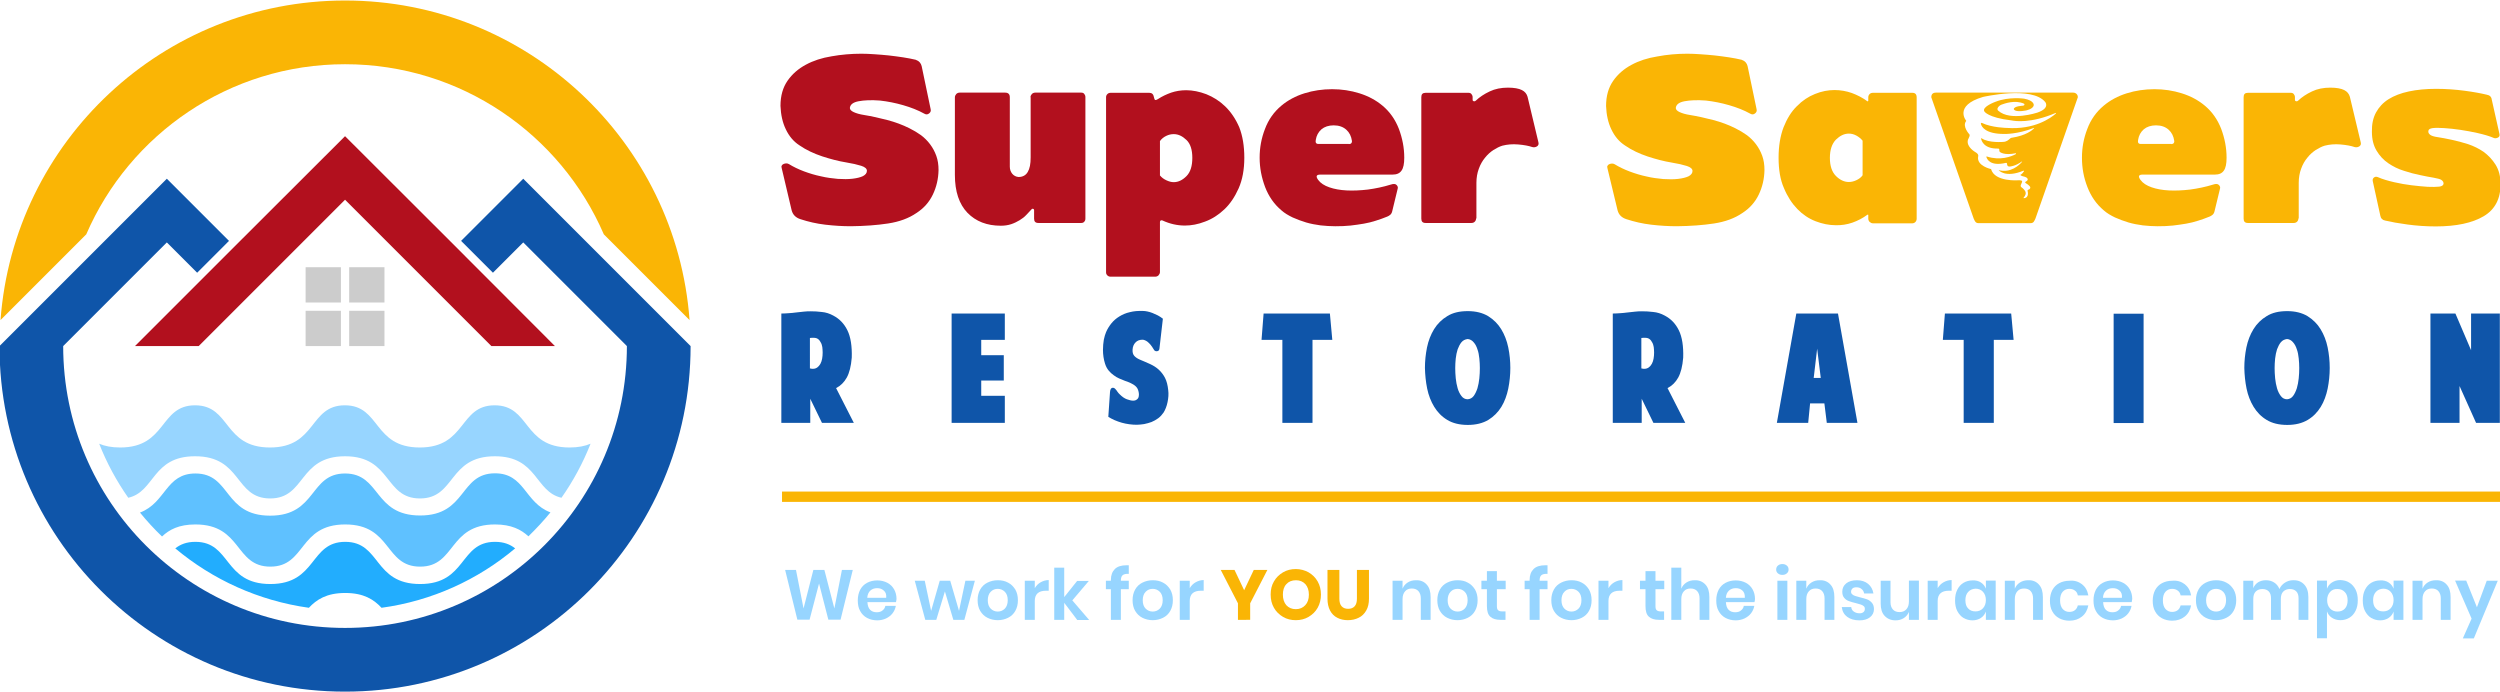 <?xml version="1.0" encoding="UTF-8"?> <svg xmlns="http://www.w3.org/2000/svg" xmlns:xlink="http://www.w3.org/1999/xlink" version="1.1" id="Layer_1" x="0px" y="0px" viewBox="0 0 1452 402" style="enable-background:new 0 0 1452 402;" xml:space="preserve"> <style type="text/css"> .st0{fill-rule:evenodd;clip-rule:evenodd;fill:#B2101E;} .st1{fill-rule:evenodd;clip-rule:evenodd;fill:#CCCCCC;} .st2{fill-rule:evenodd;clip-rule:evenodd;fill:#0F55A9;} .st3{fill-rule:evenodd;clip-rule:evenodd;fill:#FAB505;} .st4{fill-rule:evenodd;clip-rule:evenodd;fill:#22ADFE;} .st5{fill-rule:evenodd;clip-rule:evenodd;fill:#5FC1FF;} .st6{fill-rule:evenodd;clip-rule:evenodd;fill:#97D5FF;} .st7{fill:#B2101E;} .st8{fill:#0F55A9;} .st9{fill:#97D5FF;} .st10{fill:#FAB505;} </style> <g> <g> <polygon class="st0" points="242.9,158.5 285.4,201 322.3,201 261.4,140 200.4,79.1 139.4,140 78.4,201 115.4,201 157.9,158.5 200.4,116 "></polygon> <path class="st1" d="M202.8,155.2h20.5v20.5h-20.5V155.2z M177.5,201H198v-20.5h-20.5V201z M202.8,201h20.5v-20.5h-20.5V201z M177.5,155.2H198v20.5h-20.5V155.2z"></path> <path class="st2" d="M303.9,103.8l-36.1,36.1l18.5,18.5l17.6-17.6l60.2,60.2c0,90.4-73.3,163.7-163.7,163.7 C110,364.7,36.7,291.4,36.7,201l60.2-60.2l17.6,17.6l18.5-18.5l-36.1-36.1C64.5,136.2,32.1,168.6-0.3,201 c0,110.8,89.8,200.7,200.7,200.7c110.8,0,200.7-89.8,200.7-200.7C368.7,168.6,336.3,136.2,303.9,103.8"></path> <path class="st3" d="M50.1,136.1c25.1-58.1,83-98.8,150.3-98.8c67.3,0,125.2,40.7,150.3,98.8c16.6,16.6,33.2,33.2,49.8,49.8 C392.8,82.1,306.1,0.3,200.4,0.3C94.7,0.3,8,82.1,0.3,185.9C16.9,169.3,33.5,152.7,50.1,136.1"></path> <path class="st4" d="M101.8,318.5c21.6,18.1,48.3,30.4,77.6,34.5c4.4-4.7,10.2-8.6,21.1-8.6c10.9,0,16.7,3.9,21.1,8.6 c29.3-4,56-16.3,77.6-34.5c-2.9-2.3-6.5-3.8-11.7-3.8c-20.8,0-16.3,24.5-43.5,24.5s-22.7-24.5-43.5-24.5 c-20.8,0-16.3,24.5-43.5,24.5s-22.7-24.5-43.5-24.5C108.3,314.7,104.7,316.2,101.8,318.5"></path> <path class="st5" d="M113.5,304.6c27.2,0,22.7,24.5,43.5,24.5c20.8,0,16.3-24.5,43.5-24.5s22.7,24.5,43.5,24.5 c20.8,0,16.3-24.5,43.5-24.5c9.5,0,15.2,3,19.4,6.9c4.5-4.4,8.8-9,12.8-13.9c-15.1-5.7-14.9-22.7-32.2-22.7 c-20.8,0-16.3,24.5-43.5,24.5S221.2,275,200.4,275c-20.8,0-16.3,24.5-43.5,24.5S134.3,275,113.5,275c-17.3,0-17.1,17-32.2,22.7 c4,4.9,8.2,9.5,12.8,13.9C98.3,307.6,103.9,304.6,113.5,304.6"></path> <path class="st6" d="M156.9,289.5c20.8,0,16.3-24.5,43.5-24.5s22.7,24.5,43.5,24.5c20.8,0,16.3-24.5,43.5-24.5 c24.9,0,23.2,20.6,38.7,24.1c6.8-9.7,12.5-20.2,16.9-31.4c-3.2,1.4-7.2,2.2-12.2,2.2c-27.2,0-22.7-24.5-43.5-24.5 c-20.8,0-16.3,24.5-43.5,24.5s-22.7-24.5-43.5-24.5c-20.8,0-16.3,24.5-43.5,24.5s-22.7-24.5-43.5-24.5 c-20.8,0-16.3,24.5-43.5,24.5c-5,0-9-0.8-12.2-2.2c4.4,11.2,10.1,21.7,16.9,31.4c15.5-3.5,13.8-24.1,38.7-24.1 C140.7,264.9,136.1,289.5,156.9,289.5"></path> </g> <g> <g> <path class="st7" d="M500.3,31.2c2.2,0,4.7,0.1,7.5,0.3c2.8,0.2,5.6,0.4,8.4,0.7c2.8,0.3,5.5,0.7,8.3,1.1 c2.7,0.4,5.1,0.9,7.3,1.4c2,0.7,3.1,2,3.5,3.7l5.2,24.9c0.3,1.1,0,1.9-0.9,2.6c-0.9,0.7-1.8,0.7-2.8,0.1c-3.6-2-7.7-3.6-12.2-4.9 c-4.5-1.3-9-2.2-13.5-2.7c-5.1-0.4-9.2-0.2-12.4,0.4c-3.2,0.6-4.9,1.9-5.1,3.9c0,0.9,0.7,1.7,2.2,2.4c1.5,0.7,3.5,1.3,6.1,1.7 c4.3,0.7,8.8,1.7,13.4,2.9c4.6,1.2,8.9,2.8,12.9,4.8c2.4,1.2,4.6,2.5,6.7,4c2,1.5,3.8,3.3,5.3,5.3c1.5,2,2.7,4.2,3.6,6.7 c0.9,2.5,1.3,5.2,1.3,8.3c-0.1,5.1-1.2,9.8-3.3,14.2c-2.1,4.4-5.3,8-9.5,10.7c-4.5,3.1-10,5.1-16.5,6.1c-6.5,1-13.7,1.5-21.6,1.6 c-4.9,0-9.8-0.3-14.9-0.9c-5.1-0.6-9.8-1.7-14.4-3.2c-2.8-0.9-4.4-2.6-5.1-5.1L454,97.6c-0.2-0.6-0.2-1.1,0.1-1.5 c0.2-0.4,0.6-0.7,1.1-0.9c0.5-0.2,1-0.3,1.5-0.3c0.5,0,1,0.1,1.5,0.4c2.6,1.6,5.5,3,8.7,4.2c3.2,1.2,6.5,2.2,9.9,2.9 c3.3,0.8,6.6,1.2,9.8,1.5c3.2,0.2,6.1,0.2,8.6-0.1c2.5-0.3,4.5-0.8,6-1.5c1.5-0.8,2.3-1.8,2.3-3.1c0-1.2-1.1-2.2-3.3-2.9 c-2.2-0.7-5.2-1.4-8.9-2c-4.3-0.7-8.9-1.9-13.8-3.5c-4.8-1.6-9.3-3.7-13.2-6.4c-3.4-2.2-6-5.3-7.9-9.3c-1.9-3.9-2.9-8.5-3.1-13.6 c0-5.9,1.4-10.7,4.1-14.6c2.7-3.9,6.3-7,10.6-9.3c4.4-2.4,9.4-4,15-4.9C488.6,31.7,494.4,31.2,500.3,31.2z"></path> <path class="st7" d="M598.5,56.5c0-0.7,0.3-1.3,0.8-1.9c0.5-0.5,1.2-0.8,1.9-0.8H628c0.7,0,1.3,0.2,1.7,0.7 c0.4,0.5,0.7,1.1,0.7,1.8V127c0,0.7-0.2,1.3-0.7,1.8c-0.4,0.5-1,0.7-1.7,0.7h-24.9c-1.7,0-2.5-0.8-2.5-2.5V122 c0-0.4-0.2-0.6-0.5-0.7c-0.4-0.1-0.7-0.1-0.9,0.2c-1,1.1-2,2.2-3.1,3.3c-1.1,1.2-2.4,2.2-3.9,3.1c-1.5,0.9-3.1,1.7-4.9,2.3 c-1.8,0.6-3.8,0.9-6,0.9c-8.1,0-14.5-2.5-19.4-7.5c-4.8-5-7.3-12.3-7.3-22V56.5c0-0.7,0.3-1.3,0.8-1.9c0.5-0.5,1.2-0.8,1.9-0.8 h26.5c1.8,0,2.7,0.9,2.7,2.7v40.3c0,1.6,0.5,3,1.4,4.1c0.9,1.1,2.2,1.8,3.7,1.9c2.4,0,4.2-1,5.3-2.9c1.2-2,1.7-4.7,1.7-8.4V56.5z "></path> <path class="st7" d="M722.7,91.6c0,6.9-1.1,12.8-3.3,17.8c-2.2,4.9-4.9,9-8.3,12.2c-3.4,3.2-7.1,5.6-11.2,7.1 c-4.1,1.6-8,2.3-11.7,2.3c-4.5,0-8.8-1-12.9-2.9c-0.3-0.2-0.6-0.2-1-0.1c-0.4,0.1-0.6,0.5-0.6,1.1v28.9c0,0.7-0.3,1.3-0.8,1.9 c-0.5,0.5-1.2,0.8-1.9,0.8H645c-0.8,0-1.4-0.3-1.9-0.8c-0.5-0.5-0.7-1.1-0.7-1.7V56.4c0-0.7,0.3-1.3,0.8-1.8 c0.5-0.5,1.2-0.7,1.9-0.7h22.4c1.5,0,2.4,0.8,2.7,2.5c0.1,0.6,0.3,1.1,0.5,1.5c0.3,0.4,0.9,0.2,1.9-0.4c2.3-1.5,4.8-2.7,7.6-3.7 c2.7-0.9,5.6-1.4,8.7-1.4c3.8,0,7.7,0.8,11.7,2.3c4,1.6,7.7,3.9,11,7.1s6.1,7.3,8.2,12.2C721.7,78.9,722.7,84.8,722.7,91.6z M673.7,101.6v-0.1v0.4c1,1.2,2.2,2.1,3.7,2.8c1.5,0.7,2.9,1.1,4.3,1.1c2.7,0,5.1-1.2,7.4-3.5c2.3-2.3,3.4-5.9,3.4-10.6 c0-4.7-1.1-8.2-3.4-10.4s-4.7-3.4-7.4-3.4c-1.4,0-2.9,0.3-4.3,1c-1.5,0.7-2.7,1.7-3.7,3V101.6z"></path> <path class="st7" d="M731.6,91.6c0-5.8,1-11.3,3.1-16.7c2-5.4,5.2-9.9,9.5-13.5c3.8-3.2,8.3-5.6,13.4-7.2 c5.1-1.6,10.5-2.4,16.1-2.4c5.5,0,10.8,0.8,15.9,2.4c5.1,1.6,9.6,4,13.4,7.2c4.3,3.6,7.4,8.1,9.5,13.5c2,5.4,3.1,10.9,3.1,16.7 c0,3.5-0.5,6-1.6,7.5c-1.1,1.6-2.8,2.3-5.2,2.3h-41.9c-2.4,0-2.8,1-1.3,3.1c1.4,1.9,3.6,3.3,6.5,4.3c2.9,1,6.2,1.6,10,1.8 c3.8,0.2,7.9,0,12.3-0.5c4.4-0.6,8.9-1.5,13.4-2.9c1.5-0.5,2.6-0.5,3.3,0.2c0.7,0.7,0.9,1.4,0.7,2.1l-3.2,13.2 c-0.2,0.9-0.6,1.6-1.2,2.1c-0.6,0.5-1.2,0.8-1.7,1c-2.2,0.9-4.4,1.7-6.7,2.4c-2.2,0.7-4.5,1.3-6.9,1.7c-2.4,0.4-5,0.8-7.7,1.1 c-2.8,0.3-5.7,0.4-8.9,0.4c-2.8,0-5.6-0.2-8.5-0.5c-2.9-0.4-5.7-0.9-8.4-1.7c-2.7-0.8-5.3-1.8-7.8-2.9c-2.5-1.2-4.7-2.5-6.5-4.1 c-4.3-3.6-7.4-8.1-9.5-13.5C732.7,103.1,731.6,97.5,731.6,91.6z M783.4,83.7c0.7,0,1.2-0.2,1.5-0.6s0.4-0.8,0.3-1.3 c-0.4-2.7-1.4-4.8-3.3-6.5c-1.8-1.6-4.2-2.5-7.3-2.5c-2.9,0-5.3,0.8-7.1,2.3c-1.8,1.6-2.9,3.6-3.3,6.2c-0.3,1.5,0.2,2.3,1.5,2.3 H783.4z"></path> <path class="st7" d="M857.3,126.9c0,0.8-0.3,1.4-0.8,1.9c-0.5,0.5-1.2,0.7-1.9,0.7H828c-1.7,0-2.5-0.8-2.5-2.5V56.4 c0-1.7,0.8-2.5,2.5-2.5h24.9c0.7,0,1.3,0.2,1.7,0.7c0.4,0.5,0.7,1.1,0.7,1.8V58c0,0.4,0.2,0.7,0.7,0.8c0.4,0.1,0.8,0,1.1-0.3 c2.2-2.1,4.9-3.9,8.1-5.4c3.1-1.5,6.7-2.2,10.6-2.2c3.6,0,6.3,0.5,8.1,1.4s2.8,2.2,3.3,3.9l6.3,26.4c0.3,1.1,0,1.9-0.8,2.4 c-0.8,0.5-1.7,0.7-2.8,0.4c-2-0.7-4.7-1.2-8.1-1.5c-3.4-0.3-6.4,0-9.2,0.7c-1.7,0.5-3.4,1.4-5.2,2.5c-1.8,1.2-3.4,2.6-4.9,4.5 c-1.5,1.8-2.7,3.9-3.6,6.4c-0.9,2.4-1.4,5.2-1.4,8.2v0.7v5.1V126.9z"></path> </g> <g> <path class="st8" d="M495.9,245.6h-18.5l-6.8-14v14h-16.8v-63.5c1.5,0,2.9-0.1,4.3-0.2c1.4-0.1,2.8-0.2,4.1-0.4 c1.6-0.2,3.1-0.3,4.6-0.5c1.5-0.2,2.8-0.2,4-0.2c2.1,0,4.2,0.1,6.5,0.4c2.3,0.2,4.5,0.9,6.7,2.1c3.6,1.9,6.3,4.7,8.2,8.6 c1.9,3.9,2.7,9.2,2.5,15.8c-0.4,5-1.4,8.9-2.9,11.6c-1.5,2.7-3.6,4.8-6.2,6.1L495.9,245.6z M470.6,214c0.5,0.2,1.1,0.2,1.6,0.2 c1,0,1.8-0.3,2.5-0.8c0.7-0.5,1.3-1.2,1.8-2.1c0.5-0.9,0.8-1.9,1-3c0.2-1.1,0.3-2.3,0.3-3.6c0-1-0.1-2.1-0.2-3.1 c-0.2-1-0.4-1.9-0.9-2.7c-0.4-0.8-0.9-1.5-1.6-2c-0.7-0.5-1.5-0.7-2.5-0.7c-0.3,0-0.7,0-1.1,0c-0.4,0-0.7,0.1-1.1,0.1V214z"></path> <path class="st8" d="M552.7,245.6v-63.5h30.9v15.3h-13.7v8.9h13.1V221h-13.1v8.9h13.7v15.7H552.7z"></path> <path class="st8" d="M644.7,227.6c0.1-0.8,0.2-1.3,0.5-1.8c0.3-0.4,0.7-0.6,1.1-0.6c0.4,0,0.7,0.1,1,0.3c0.3,0.2,0.5,0.4,0.8,0.8 c0.3,0.3,0.6,0.7,0.9,1.2c0.3,0.5,0.8,1,1.3,1.5c1.4,1.4,2.8,2.4,4.2,2.9c1.4,0.5,2.6,0.8,3.6,0.8c0.9,0,1.6-0.2,2.2-0.7 c0.6-0.4,1-1.1,1.1-1.9c0.2-1.2,0-2.4-0.4-3.6c-0.4-1.2-1.2-2.1-2.2-2.8c-0.8-0.5-1.6-1-2.5-1.4c-0.9-0.4-1.9-0.8-2.9-1.1 c-1.1-0.4-2.3-0.9-3.4-1.4c-1.1-0.5-2.2-1.1-3.2-1.9c-1-0.7-2-1.6-2.9-2.7c-0.9-1.1-1.6-2.4-2.1-4c-0.4-1.3-0.7-2.5-0.9-3.9 c-0.2-1.3-0.3-2.7-0.3-4.1c0-2.1,0.2-4.1,0.5-5.9c0.4-1.8,0.8-3.3,1.3-4.4c0.8-1.9,1.9-3.6,3.1-5.1c1.3-1.6,2.8-2.9,4.6-4 c1.8-1.1,3.8-2,6.1-2.5c2.3-0.6,4.8-0.8,7.7-0.7c0.7,0,1.6,0.1,2.5,0.3c1,0.2,2,0.5,3,0.9c1,0.4,2.1,0.9,3.1,1.4 c1.1,0.6,2,1.2,2.9,1.9l-2,17.4c-0.1,0.5-0.2,0.9-0.5,1.1c-0.3,0.2-0.6,0.4-1,0.4c-0.4,0-0.7,0-1-0.2c-0.3-0.1-0.6-0.4-0.7-0.7 c-0.7-1.1-1.3-2.1-1.9-2.8c-0.6-0.7-1.2-1.3-1.8-1.8c-0.5-0.4-1.1-0.7-1.6-0.9c-0.5-0.2-0.9-0.3-1.3-0.3c-1.7,0-3.1,0.5-4.1,1.6 c-1,1-1.6,2.4-1.7,4.1c-0.1,1.6,0.2,2.8,1,3.7c0.8,0.9,1.9,1.6,3.3,2.2c2.1,0.9,4.1,1.7,6,2.6c1.9,0.9,3.5,1.9,4.9,3.2 c1.4,1.3,2.6,2.8,3.6,4.7c1,1.9,1.6,4.3,1.9,7.2c0.3,2.3,0.1,4.6-0.4,7s-1.3,4.4-2.3,6c-0.9,1.3-1.9,2.4-3.1,3.3 c-1.2,0.9-2.5,1.6-3.9,2.2c-1.4,0.5-2.8,0.9-4.3,1.2c-1.5,0.2-2.9,0.4-4.3,0.4c-1.4,0-2.8-0.1-4.3-0.3c-1.5-0.2-3-0.5-4.4-0.9 c-1.4-0.4-2.8-0.9-4.2-1.5c-1.3-0.6-2.5-1.2-3.6-1.9L644.7,227.6z"></path> <path class="st8" d="M732.7,197.4l1.2-15.3h38.5l1.4,15.3h-11.5v48.2h-17.5v-48.2H732.7z"></path> <path class="st8" d="M852.5,246.8c-4.8,0-8.8-1-11.9-2.9c-3.2-1.9-5.7-4.5-7.6-7.6c-1.9-3.1-3.3-6.7-4.1-10.6 c-0.8-3.9-1.2-7.9-1.3-12c0-4,0.4-7.9,1.2-11.9c0.8-3.9,2.2-7.5,4.1-10.6c1.9-3.1,4.5-5.7,7.7-7.6c3.2-2,7.1-2.9,11.9-2.9 c4.7,0,8.6,1,11.8,2.9c3.2,2,5.7,4.5,7.6,7.6c1.9,3.1,3.3,6.7,4.1,10.6c0.8,3.9,1.2,7.9,1.2,11.9c0,4-0.4,8-1.2,12 c-0.8,3.9-2.1,7.5-4,10.6c-1.9,3.1-4.5,5.7-7.6,7.6C861.2,245.8,857.2,246.8,852.5,246.8z M859.5,213.8c0-1.8-0.1-3.7-0.3-5.6 c-0.2-1.9-0.5-3.7-1.1-5.3c-0.5-1.6-1.2-3-2.2-4.1c-0.9-1.1-2.1-1.8-3.5-1.9c-1.5,0.2-2.7,0.8-3.6,1.9c-0.9,1.1-1.6,2.5-2.2,4.1 c-0.5,1.6-0.9,3.4-1.1,5.3c-0.2,1.9-0.3,3.8-0.3,5.6c0,1.9,0.1,3.8,0.3,5.9c0.2,2.1,0.6,4,1.1,5.8c0.5,1.8,1.3,3.3,2.2,4.5 c0.9,1.2,2.1,1.9,3.6,1.9c1.4-0.1,2.6-0.7,3.5-1.9c0.9-1.2,1.6-2.7,2.2-4.5c0.5-1.8,0.9-3.7,1.1-5.8 C859.4,217.7,859.5,215.7,859.5,213.8z"></path> <path class="st8" d="M978.8,245.6h-18.5l-6.8-14v14h-16.8v-63.5c1.5,0,2.9-0.1,4.3-0.2c1.4-0.1,2.8-0.2,4.1-0.4 c1.6-0.2,3.1-0.3,4.6-0.5c1.5-0.2,2.8-0.2,4-0.2c2.1,0,4.2,0.1,6.5,0.4c2.3,0.2,4.5,0.9,6.7,2.1c3.6,1.9,6.3,4.7,8.2,8.6 c1.9,3.9,2.7,9.2,2.5,15.8c-0.4,5-1.4,8.9-2.9,11.6c-1.5,2.7-3.6,4.8-6.2,6.1L978.8,245.6z M953.5,214c0.5,0.2,1.1,0.2,1.6,0.2 c1,0,1.8-0.3,2.5-0.8c0.7-0.5,1.3-1.2,1.8-2.1c0.5-0.9,0.8-1.9,1-3c0.2-1.1,0.3-2.3,0.3-3.6c0-1-0.1-2.1-0.2-3.1 c-0.2-1-0.4-1.9-0.9-2.7c-0.4-0.8-0.9-1.5-1.6-2c-0.7-0.5-1.5-0.7-2.5-0.7c-0.3,0-0.7,0-1.1,0c-0.4,0-0.7,0.1-1.1,0.1V214z"></path> <path class="st8" d="M1051.3,234.3l-1.1,11.3h-18.2l11.3-63.5h24.2l11.3,63.5h-17.8l-1.4-11.3H1051.3z M1055.4,202.5l-2,17h4.1 L1055.4,202.5z"></path> <path class="st8" d="M1128.4,197.4l1.2-15.3h38.5l1.4,15.3H1158v48.2h-17.5v-48.2H1128.4z"></path> <path class="st8" d="M1227.6,182.2h17.4v63.5h-17.4V182.2z"></path> <path class="st8" d="M1328.4,246.8c-4.8,0-8.8-1-11.9-2.9c-3.2-1.9-5.7-4.5-7.6-7.6c-1.9-3.1-3.3-6.7-4.1-10.6 c-0.8-3.9-1.2-7.9-1.3-12c0-4,0.4-7.9,1.2-11.9c0.8-3.9,2.2-7.5,4.1-10.6c1.9-3.1,4.5-5.7,7.7-7.6c3.2-2,7.1-2.9,11.9-2.9 c4.7,0,8.6,1,11.8,2.9c3.2,2,5.7,4.5,7.6,7.6c1.9,3.1,3.3,6.7,4.1,10.6c0.8,3.9,1.2,7.9,1.2,11.9c0,4-0.4,8-1.2,12 c-0.8,3.9-2.1,7.5-4,10.6c-1.9,3.1-4.4,5.7-7.6,7.6C1337.1,245.8,1333.2,246.8,1328.4,246.8z M1335.4,213.8 c0-1.8-0.1-3.7-0.3-5.6c-0.2-1.9-0.5-3.7-1.1-5.3c-0.5-1.6-1.2-3-2.2-4.1c-0.9-1.1-2.1-1.8-3.5-1.9c-1.5,0.2-2.7,0.8-3.6,1.9 c-0.9,1.1-1.6,2.5-2.2,4.1c-0.5,1.6-0.9,3.4-1.1,5.3c-0.2,1.9-0.3,3.8-0.3,5.6c0,1.9,0.1,3.8,0.3,5.9c0.2,2.1,0.6,4,1.1,5.8 c0.5,1.8,1.3,3.3,2.2,4.5c0.9,1.2,2.1,1.9,3.6,1.9c1.4-0.1,2.6-0.7,3.5-1.9c0.9-1.2,1.6-2.7,2.2-4.5c0.5-1.8,0.9-3.7,1.1-5.8 C1335.3,217.7,1335.4,215.7,1335.4,213.8z"></path> <path class="st8" d="M1411.6,245.6v-63.5h14.5l9.1,21.3v-21.3h16.7v63.5h-13.8l-9.6-21.4v21.4H1411.6z"></path> </g> <g> <path class="st9" d="M495.3,331l-7.1,28.9h-7.1l-5.4-21l-5.5,21h-7.1L456,331h6.3l4.4,22.4l5.7-22.4h6.4l5.8,22.4l4.4-22.4H495.3 z"></path> <path class="st9" d="M520.4,349.7h-16.6c0.1,2,0.6,3.5,1.6,4.5c1,1,2.3,1.4,3.8,1.4c1.3,0,2.5-0.3,3.3-1c0.9-0.7,1.5-1.5,1.7-2.7 h6.1c-0.3,1.6-0.9,3-1.9,4.3c-1,1.3-2.2,2.2-3.8,3c-1.5,0.7-3.3,1.1-5.1,1.1c-2.2,0-4.2-0.5-5.9-1.4c-1.7-0.9-3.1-2.3-4-4 c-1-1.7-1.4-3.8-1.4-6.2c0-2.4,0.5-4.4,1.4-6.2c1-1.8,2.3-3.1,4-4c1.7-0.9,3.7-1.4,5.9-1.4c2.2,0,4.2,0.5,5.9,1.4 c1.7,0.9,3,2.2,3.9,3.8c0.9,1.6,1.4,3.5,1.4,5.6C520.6,348.3,520.6,349,520.4,349.7z M513.3,343c-1.1-1-2.3-1.4-3.9-1.4 c-1.6,0-2.9,0.5-3.9,1.4s-1.7,2.4-1.8,4.2h11C514.9,345.3,514.4,343.9,513.3,343z"></path> <path class="st9" d="M566.2,337.3l-6.1,22.7h-6.4l-4.9-16.5l-5,16.5h-6.4l-6.1-22.7h5.8l3.7,17.5l5-17.5h6.1l5.1,17.5l3.7-17.5 H566.2z"></path> <path class="st9" d="M585.5,338.4c1.8,0.9,3.1,2.3,4.2,4c1,1.8,1.5,3.8,1.5,6.2c0,2.4-0.5,4.4-1.5,6.2c-1,1.8-2.4,3.1-4.2,4 c-1.8,0.9-3.8,1.4-6,1.4c-2.2,0-4.2-0.5-6-1.4c-1.8-0.9-3.2-2.3-4.2-4c-1-1.7-1.5-3.8-1.5-6.2c0-2.4,0.5-4.4,1.5-6.2 c1-1.8,2.4-3.1,4.2-4c1.8-0.9,3.8-1.4,6-1.4C581.8,337,583.7,337.4,585.5,338.4z M575.4,343.7c-1.1,1.1-1.7,2.8-1.7,4.9 c0,2.2,0.6,3.8,1.7,4.9c1.1,1.1,2.5,1.7,4.1,1.7c1.6,0,3-0.6,4.1-1.7c1.1-1.1,1.7-2.8,1.7-4.9c0-2.2-0.6-3.8-1.7-4.9 c-1.1-1.1-2.5-1.7-4.1-1.7C577.9,342,576.6,342.5,575.4,343.7z"></path> <path class="st9" d="M604.4,338.2c1.4-0.8,3-1.3,4.7-1.3v6.2h-1.7c-4.2,0-6.4,2-6.4,5.9V360h-5.8v-22.7h5.8v4.3 C601.9,340.1,603,339,604.4,338.2z"></path> <path class="st9" d="M625.6,360l-7.5-9.9v9.9h-5.8v-30.3h5.8v17.1l7.5-9.4h6.8l-9.6,11.3l9.8,11.4H625.6z"></path> <path class="st9" d="M652,334.1c-0.7,0.6-1,1.7-1,3.2v0h4.6v4.9H651V360h-5.8v-17.8h-2.9v-4.9h2.9v-0.5c0-2.7,0.8-4.8,2.3-6.3 c1.5-1.5,3.8-2.2,6.9-2.2c0.5,0,0.9,0,1.2,0v5C653.9,333.2,652.7,333.5,652,334.1z"></path> <path class="st9" d="M675.5,338.4c1.8,0.9,3.1,2.3,4.2,4c1,1.8,1.5,3.8,1.5,6.2c0,2.4-0.5,4.4-1.5,6.2c-1,1.8-2.4,3.1-4.2,4 c-1.8,0.9-3.8,1.4-6,1.4c-2.2,0-4.2-0.5-6-1.4c-1.8-0.9-3.2-2.3-4.2-4c-1-1.7-1.5-3.8-1.5-6.2c0-2.4,0.5-4.4,1.5-6.2 c1-1.8,2.4-3.1,4.2-4c1.8-0.9,3.8-1.4,6-1.4C671.7,337,673.7,337.4,675.5,338.4z M665.4,343.7c-1.1,1.1-1.7,2.8-1.7,4.9 c0,2.2,0.6,3.8,1.7,4.9c1.1,1.1,2.5,1.7,4.1,1.7c1.6,0,3-0.6,4.1-1.7c1.1-1.1,1.7-2.8,1.7-4.9c0-2.2-0.6-3.8-1.7-4.9 c-1.1-1.1-2.5-1.7-4.1-1.7C667.9,342,666.6,342.5,665.4,343.7z"></path> <path class="st9" d="M694.4,338.2c1.4-0.8,3-1.3,4.7-1.3v6.2h-1.7c-4.2,0-6.4,2-6.4,5.9V360h-5.8v-22.7h5.8v4.3 C691.9,340.1,693,339,694.4,338.2z"></path> <path class="st10" d="M736.1,331l-10,19.4v9.6H719v-9.6l-10-19.4h8l5.6,11.8l5.6-11.8H736.1z"></path> <path class="st10" d="M760,332.4c2.2,1.3,4,3,5.3,5.3s1.9,4.8,1.9,7.6s-0.6,5.4-1.9,7.7s-3.1,4-5.3,5.3c-2.2,1.3-4.7,1.9-7.4,1.9 s-5.2-0.6-7.4-1.9c-2.2-1.3-4-3-5.3-5.3c-1.3-2.3-1.9-4.8-1.9-7.7s0.6-5.4,1.9-7.6c1.3-2.3,3.1-4,5.3-5.3 c2.2-1.3,4.7-1.9,7.4-1.9C755.3,330.5,757.8,331.2,760,332.4z M747.1,339.3c-1.4,1.5-2,3.5-2,6.1c0,2.5,0.7,4.6,2,6.1 c1.4,1.5,3.2,2.3,5.5,2.3c2.3,0,4.1-0.8,5.5-2.3c1.4-1.5,2.1-3.5,2.1-6.1s-0.7-4.6-2-6.1c-1.4-1.5-3.2-2.3-5.5-2.3 C750.3,337,748.4,337.8,747.1,339.3z"></path> <path class="st10" d="M777.9,331v16.7c0,1.9,0.4,3.4,1.3,4.4c0.9,1,2.1,1.5,3.8,1.5s2.9-0.5,3.8-1.5c0.9-1,1.3-2.5,1.3-4.4V331h7 v16.7c0,2.7-0.5,5-1.6,6.9c-1.1,1.9-2.5,3.3-4.4,4.2c-1.8,0.9-3.9,1.4-6.3,1.4c-2.3,0-4.4-0.5-6.1-1.4c-1.8-0.9-3.2-2.3-4.2-4.2 c-1-1.9-1.5-4.2-1.5-6.9V331H777.9z"></path> <path class="st9" d="M828.6,339.5c1.6,1.7,2.3,4.1,2.3,7.3V360h-5.7v-12.5c0-1.8-0.5-3.2-1.4-4.2s-2.2-1.5-3.8-1.5 c-1.6,0-3,0.5-3.9,1.6c-1,1.1-1.5,2.6-1.5,4.6V360h-5.8v-22.7h5.8v4.6c0.6-1.5,1.6-2.7,3-3.6c1.4-0.9,3-1.3,4.8-1.3 C825,336.9,827.1,337.8,828.6,339.5z"></path> <path class="st9" d="M852.5,338.4c1.8,0.9,3.1,2.3,4.2,4c1,1.8,1.5,3.8,1.5,6.2c0,2.4-0.5,4.4-1.5,6.2c-1,1.8-2.4,3.1-4.2,4 c-1.8,0.9-3.8,1.4-6,1.4c-2.2,0-4.2-0.5-6-1.4c-1.8-0.9-3.2-2.3-4.2-4c-1-1.7-1.5-3.8-1.5-6.2c0-2.4,0.5-4.4,1.5-6.2 c1-1.8,2.4-3.1,4.2-4c1.8-0.9,3.8-1.4,6-1.4C848.8,337,850.8,337.4,852.5,338.4z M842.5,343.7c-1.1,1.1-1.7,2.8-1.7,4.9 c0,2.2,0.6,3.8,1.7,4.9c1.1,1.1,2.5,1.7,4.1,1.7c1.6,0,3-0.6,4.1-1.7c1.1-1.1,1.7-2.8,1.7-4.9c0-2.2-0.6-3.8-1.7-4.9 c-1.1-1.1-2.5-1.7-4.1-1.7C845,342,843.6,342.5,842.5,343.7z"></path> <path class="st9" d="M874.4,355v5h-3c-2.5,0-4.5-0.6-5.8-1.8c-1.4-1.2-2-3.3-2-6.2v-9.8h-3.2v-4.9h3.2v-5.6h5.8v5.6h5.1v4.9h-5.1 v9.9c0,1.1,0.2,1.9,0.7,2.3c0.4,0.4,1.2,0.7,2.2,0.7H874.4z"></path> <path class="st9" d="M895.2,334.1c-0.7,0.6-1,1.7-1,3.2v0h4.6v4.9h-4.6V360h-5.8v-17.8h-2.9v-4.9h2.9v-0.5c0-2.7,0.8-4.8,2.3-6.3 c1.5-1.5,3.8-2.2,6.9-2.2c0.5,0,0.9,0,1.2,0v5C897.1,333.2,895.9,333.5,895.2,334.1z"></path> <path class="st9" d="M918.7,338.4c1.8,0.9,3.1,2.3,4.2,4c1,1.8,1.5,3.8,1.5,6.2c0,2.4-0.5,4.4-1.5,6.2c-1,1.8-2.4,3.1-4.2,4 c-1.8,0.9-3.8,1.4-6,1.4c-2.2,0-4.2-0.5-6-1.4c-1.8-0.9-3.2-2.3-4.2-4c-1-1.7-1.5-3.8-1.5-6.2c0-2.4,0.5-4.4,1.5-6.2 c1-1.8,2.4-3.1,4.2-4c1.8-0.9,3.8-1.4,6-1.4C914.9,337,916.9,337.4,918.7,338.4z M908.6,343.7c-1.1,1.1-1.7,2.8-1.7,4.9 c0,2.2,0.6,3.8,1.7,4.9c1.1,1.1,2.5,1.7,4.1,1.7c1.6,0,3-0.6,4.1-1.7c1.1-1.1,1.7-2.8,1.7-4.9c0-2.2-0.6-3.8-1.7-4.9 c-1.1-1.1-2.5-1.7-4.1-1.7C911.1,342,909.7,342.5,908.6,343.7z"></path> <path class="st9" d="M937.6,338.2c1.4-0.8,3-1.3,4.7-1.3v6.2h-1.7c-4.2,0-6.4,2-6.4,5.9V360h-5.8v-22.7h5.8v4.3 C935.1,340.1,936.2,339,937.6,338.2z"></path> <path class="st9" d="M966.5,355v5h-3c-2.5,0-4.5-0.6-5.8-1.8c-1.4-1.2-2-3.3-2-6.2v-9.8h-3.2v-4.9h3.2v-5.6h5.8v5.6h5.1v4.9h-5.1 v9.9c0,1.1,0.2,1.9,0.7,2.3c0.4,0.4,1.2,0.7,2.2,0.7H966.5z"></path> <path class="st9" d="M990.5,339.5c1.6,1.7,2.3,4.1,2.3,7.3V360h-5.7v-12.5c0-1.8-0.5-3.2-1.4-4.2c-0.9-1-2.2-1.5-3.8-1.5 c-1.6,0-3,0.5-3.9,1.6c-1,1.1-1.5,2.6-1.5,4.6V360h-5.8v-30.3h5.8v12.2c0.6-1.5,1.6-2.7,3-3.6c1.4-0.9,3-1.3,4.8-1.3 C986.8,336.9,988.9,337.8,990.5,339.5z"></path> <path class="st9" d="M1019,349.7h-16.6c0.1,2,0.6,3.5,1.6,4.5c1,1,2.3,1.4,3.8,1.4c1.3,0,2.5-0.3,3.3-1c0.9-0.7,1.5-1.5,1.7-2.7 h6.1c-0.3,1.6-0.9,3-1.9,4.3c-1,1.3-2.2,2.2-3.8,3c-1.5,0.7-3.3,1.1-5.1,1.1c-2.2,0-4.2-0.5-5.9-1.4c-1.7-0.9-3.1-2.3-4-4 c-1-1.7-1.4-3.8-1.4-6.2c0-2.4,0.5-4.4,1.4-6.2c1-1.8,2.3-3.1,4-4c1.7-0.9,3.7-1.4,5.9-1.4c2.2,0,4.2,0.5,5.9,1.4 c1.7,0.9,3,2.2,3.9,3.8c0.9,1.6,1.4,3.5,1.4,5.6C1019.3,348.3,1019.2,349,1019,349.7z M1012,343c-1.1-1-2.3-1.4-3.9-1.4 c-1.6,0-2.9,0.5-3.9,1.4c-1.1,1-1.7,2.4-1.8,4.2h11C1013.5,345.3,1013,343.9,1012,343z"></path> <path class="st9" d="M1032.6,328.5c0.7-0.6,1.5-0.9,2.6-0.9c1.1,0,1.9,0.3,2.6,0.9c0.7,0.6,1,1.3,1,2.3c0,0.9-0.3,1.6-1,2.2 s-1.5,0.9-2.6,0.9c-1.1,0-1.9-0.3-2.6-0.9s-1-1.3-1-2.2C1031.6,329.8,1032,329,1032.6,328.5z M1038.1,337.3V360h-5.8v-22.7 H1038.1z"></path> <path class="st9" d="M1063.1,339.5c1.6,1.7,2.3,4.1,2.3,7.3V360h-5.7v-12.5c0-1.8-0.5-3.2-1.4-4.2c-0.9-1-2.2-1.5-3.8-1.5 c-1.6,0-3,0.5-3.9,1.6c-1,1.1-1.5,2.6-1.5,4.6V360h-5.8v-22.7h5.8v4.6c0.6-1.5,1.6-2.7,3-3.6c1.4-0.9,3-1.3,4.8-1.3 C1059.5,336.9,1061.6,337.8,1063.1,339.5z"></path> <path class="st9" d="M1085,339.1c1.7,1.4,2.7,3.3,3.1,5.6h-5.4c-0.2-1.1-0.7-2-1.5-2.6c-0.8-0.7-1.8-1-3-1c-1,0-1.8,0.2-2.3,0.7 c-0.5,0.5-0.8,1.1-0.8,1.9c0,0.6,0.2,1.1,0.7,1.5c0.4,0.4,1,0.7,1.6,0.9c0.7,0.2,1.6,0.5,2.8,0.8c1.7,0.4,3.1,0.8,4.2,1.2 c1.1,0.4,2,1.1,2.8,2c0.8,0.9,1.2,2.2,1.2,3.7c0,1.9-0.8,3.5-2.3,4.7c-1.5,1.2-3.6,1.8-6.1,1.8c-3,0-5.3-0.7-7.1-2 c-1.8-1.3-2.9-3.2-3.2-5.7h5.5c0.1,1.1,0.6,2,1.5,2.6c0.8,0.6,2,1,3.3,1c1,0,1.7-0.2,2.3-0.7s0.8-1.1,0.8-1.9 c0-0.7-0.2-1.2-0.7-1.6c-0.5-0.4-1-0.7-1.7-0.9c-0.7-0.2-1.6-0.5-2.8-0.8c-1.7-0.4-3.1-0.8-4.1-1.2c-1.1-0.4-2-1-2.7-1.9 c-0.8-0.9-1.1-2.1-1.1-3.6c0-2,0.8-3.6,2.3-4.8c1.5-1.2,3.6-1.8,6.2-1.8C1081.1,337,1083.3,337.7,1085,339.1z"></path> <path class="st9" d="M1114.5,337.3V360h-5.8v-4.6c-0.6,1.5-1.6,2.7-3,3.6c-1.4,0.9-3,1.3-4.8,1.3c-2.6,0-4.7-0.9-6.3-2.6 c-1.6-1.7-2.3-4.1-2.3-7.2v-13.2h5.7v12.5c0,1.8,0.5,3.2,1.4,4.2c0.9,1,2.2,1.5,3.8,1.5c1.7,0,3-0.5,4-1.6c1-1.1,1.5-2.6,1.5-4.6 v-12.1H1114.5z"></path> <path class="st9" d="M1128.8,338.2c1.4-0.8,3-1.3,4.7-1.3v6.2h-1.7c-4.2,0-6.4,2-6.4,5.9V360h-5.8v-22.7h5.8v4.3 C1126.3,340.1,1127.4,339,1128.8,338.2z"></path> <path class="st9" d="M1150.5,338.3c1.4,0.9,2.3,2.1,2.9,3.6v-4.7h5.7V360h-5.7v-4.8c-0.6,1.5-1.5,2.8-2.9,3.7 c-1.4,0.9-3,1.4-4.9,1.4c-1.9,0-3.6-0.5-5.2-1.4c-1.5-0.9-2.7-2.3-3.6-4s-1.3-3.8-1.3-6.2c0-2.4,0.4-4.4,1.3-6.2s2.1-3.1,3.6-4 c1.5-0.9,3.3-1.4,5.2-1.4C1147.5,337,1149.2,337.4,1150.5,338.3z M1143.1,343.8c-1.1,1.2-1.6,2.8-1.6,4.8c0,2.1,0.5,3.7,1.6,4.8 c1.1,1.2,2.5,1.7,4.3,1.7c1.7,0,3.2-0.6,4.3-1.8c1.1-1.2,1.7-2.8,1.7-4.8c0-2-0.6-3.6-1.7-4.8c-1.1-1.2-2.6-1.8-4.3-1.8 C1145.6,342,1144.2,342.6,1143.1,343.8z"></path> <path class="st9" d="M1184.2,339.5c1.6,1.7,2.3,4.1,2.3,7.3V360h-5.7v-12.5c0-1.8-0.5-3.2-1.4-4.2c-0.9-1-2.2-1.5-3.8-1.5 c-1.6,0-3,0.5-3.9,1.6c-1,1.1-1.5,2.6-1.5,4.6V360h-5.8v-22.7h5.8v4.6c0.6-1.5,1.6-2.7,3-3.6c1.4-0.9,3-1.3,4.8-1.3 C1180.6,336.9,1182.7,337.8,1184.2,339.5z"></path> <path class="st9" d="M1209.2,339.3c2,1.6,3.2,3.7,3.7,6.5h-6.1c-0.2-1.2-0.8-2.2-1.7-2.8c-0.9-0.7-2-1-3.3-1 c-1.5,0-2.8,0.6-3.8,1.7c-1,1.1-1.5,2.8-1.5,5c0,2.2,0.5,3.8,1.5,5c1,1.1,2.3,1.7,3.8,1.7c1.3,0,2.4-0.3,3.3-1 c0.9-0.7,1.4-1.6,1.7-2.8h6.1c-0.5,2.7-1.7,4.9-3.7,6.5s-4.4,2.4-7.3,2.4c-2.2,0-4.2-0.5-5.9-1.4c-1.7-0.9-3.1-2.3-4-4 c-1-1.7-1.4-3.8-1.4-6.2c0-2.4,0.5-4.4,1.4-6.2c1-1.8,2.3-3.1,4-4c1.7-0.9,3.7-1.4,5.9-1.4C1204.8,337,1207.2,337.8,1209.2,339.3 z"></path> <path class="st9" d="M1238.1,349.7h-16.6c0.1,2,0.6,3.5,1.6,4.5c1,1,2.3,1.4,3.8,1.4c1.3,0,2.5-0.3,3.3-1 c0.9-0.7,1.5-1.5,1.7-2.7h6.1c-0.3,1.6-0.9,3-1.9,4.3c-1,1.3-2.2,2.2-3.8,3c-1.5,0.7-3.3,1.1-5.1,1.1c-2.2,0-4.2-0.5-5.9-1.4 c-1.7-0.9-3.1-2.3-4-4c-1-1.7-1.4-3.8-1.4-6.2c0-2.4,0.5-4.4,1.4-6.2c1-1.8,2.3-3.1,4-4c1.7-0.9,3.7-1.4,5.9-1.4 c2.2,0,4.2,0.5,5.9,1.4c1.7,0.9,3,2.2,3.9,3.8c0.9,1.6,1.4,3.5,1.4,5.6C1238.3,348.3,1238.2,349,1238.1,349.7z M1231,343 c-1.1-1-2.3-1.4-3.9-1.4c-1.6,0-2.9,0.5-3.9,1.4c-1.1,1-1.7,2.4-1.8,4.2h11C1232.6,345.3,1232.1,343.9,1231,343z"></path> <path class="st9" d="M1268.9,339.3c2,1.6,3.2,3.7,3.7,6.5h-6.1c-0.2-1.2-0.8-2.2-1.7-2.8c-0.9-0.7-2-1-3.3-1 c-1.5,0-2.8,0.6-3.8,1.7c-1,1.1-1.5,2.8-1.5,5c0,2.2,0.5,3.8,1.5,5c1,1.1,2.3,1.7,3.8,1.7c1.3,0,2.4-0.3,3.3-1 c0.9-0.7,1.4-1.6,1.7-2.8h6.1c-0.5,2.7-1.7,4.9-3.7,6.5s-4.4,2.4-7.3,2.4c-2.2,0-4.2-0.5-5.9-1.4c-1.7-0.9-3.1-2.3-4-4 c-1-1.7-1.4-3.8-1.4-6.2c0-2.4,0.5-4.4,1.4-6.2c1-1.8,2.3-3.1,4-4c1.7-0.9,3.7-1.4,5.9-1.4C1264.5,337,1266.9,337.8,1268.9,339.3 z"></path> <path class="st9" d="M1293.1,338.4c1.8,0.9,3.1,2.3,4.2,4c1,1.8,1.5,3.8,1.5,6.2c0,2.4-0.5,4.4-1.5,6.2c-1,1.8-2.4,3.1-4.2,4 c-1.8,0.9-3.8,1.4-6,1.4s-4.2-0.5-6-1.4c-1.8-0.9-3.2-2.3-4.2-4c-1-1.7-1.5-3.8-1.5-6.2c0-2.4,0.5-4.4,1.5-6.2 c1-1.8,2.4-3.1,4.2-4c1.8-0.9,3.8-1.4,6-1.4S1291.3,337.4,1293.1,338.4z M1283,343.7c-1.1,1.1-1.7,2.8-1.7,4.9 c0,2.2,0.6,3.8,1.7,4.9c1.1,1.1,2.5,1.7,4.1,1.7c1.6,0,3-0.6,4.1-1.7c1.1-1.1,1.7-2.8,1.7-4.9c0-2.2-0.6-3.8-1.7-4.9 c-1.1-1.1-2.5-1.7-4.1-1.7C1285.5,342,1284.2,342.5,1283,343.7z"></path> <path class="st9" d="M1338.3,339.5c1.6,1.7,2.4,4.1,2.4,7.3V360h-5.7v-12.5c0-1.7-0.4-3.1-1.3-4c-0.9-0.9-2.1-1.4-3.7-1.4 c-1.6,0-2.9,0.5-3.9,1.5c-1,1-1.4,2.5-1.4,4.4V360h-5.7v-12.5c0-1.7-0.4-3.1-1.3-4c-0.9-0.9-2.1-1.4-3.7-1.4 c-1.6,0-2.9,0.5-3.9,1.5c-1,1-1.4,2.5-1.4,4.4V360h-5.8v-22.7h5.8v4.3c0.6-1.5,1.6-2.6,2.8-3.4c1.3-0.8,2.8-1.2,4.5-1.2 c1.8,0,3.4,0.4,4.8,1.3c1.4,0.9,2.4,2.1,3.1,3.8c0.7-1.6,1.8-2.8,3.2-3.7c1.4-0.9,3-1.4,4.7-1.4 C1334.6,336.9,1336.7,337.8,1338.3,339.5z"></path> <path class="st9" d="M1364.5,338.4c1.5,0.9,2.7,2.3,3.6,4c0.9,1.8,1.3,3.8,1.3,6.2c0,2.4-0.4,4.4-1.3,6.2c-0.9,1.8-2.1,3.1-3.6,4 c-1.5,0.9-3.3,1.4-5.2,1.4c-1.9,0-3.5-0.5-4.9-1.4c-1.4-0.9-2.3-2.1-2.9-3.7v15.6h-5.8v-33.5h5.8v4.7c0.6-1.5,1.5-2.7,2.9-3.6 c1.4-0.9,3-1.4,4.9-1.4C1361.3,337,1363,337.4,1364.5,338.4z M1353.3,343.8c-1.1,1.2-1.7,2.8-1.7,4.8c0,2,0.6,3.6,1.7,4.8 c1.1,1.2,2.6,1.8,4.3,1.8c1.8,0,3.3-0.6,4.3-1.7c1.1-1.2,1.6-2.8,1.6-4.8c0-2-0.5-3.7-1.6-4.8c-1.1-1.2-2.5-1.8-4.3-1.8 C1355.8,342,1354.4,342.6,1353.3,343.8z"></path> <path class="st9" d="M1387.3,338.3c1.4,0.9,2.3,2.1,2.9,3.6v-4.7h5.7V360h-5.7v-4.8c-0.6,1.5-1.5,2.8-2.9,3.7 c-1.4,0.9-3,1.4-4.9,1.4c-1.9,0-3.6-0.5-5.2-1.4c-1.5-0.9-2.7-2.3-3.6-4s-1.3-3.8-1.3-6.2c0-2.4,0.4-4.4,1.3-6.2s2.1-3.1,3.6-4 c1.5-0.9,3.3-1.4,5.2-1.4C1384.3,337,1386,337.4,1387.3,338.3z M1379.9,343.8c-1.1,1.2-1.6,2.8-1.6,4.8c0,2.1,0.5,3.7,1.6,4.8 c1.1,1.2,2.5,1.7,4.3,1.7c1.7,0,3.2-0.6,4.3-1.8c1.1-1.2,1.7-2.8,1.7-4.8c0-2-0.6-3.6-1.7-4.8c-1.1-1.2-2.6-1.8-4.3-1.8 C1382.4,342,1381,342.6,1379.9,343.8z"></path> <path class="st9" d="M1421,339.5c1.6,1.7,2.3,4.1,2.3,7.3V360h-5.7v-12.5c0-1.8-0.5-3.2-1.4-4.2c-0.9-1-2.2-1.5-3.8-1.5 c-1.6,0-3,0.5-3.9,1.6c-1,1.1-1.5,2.6-1.5,4.6V360h-5.8v-22.7h5.8v4.6c0.6-1.5,1.6-2.7,3-3.6c1.4-0.9,3-1.3,4.8-1.3 C1417.4,336.9,1419.5,337.8,1421,339.5z"></path> <path class="st9" d="M1432.4,337.3l6.2,15.4l5.7-15.4h6.4l-13.9,33.5h-6.4l5.1-11.5l-9.6-22.1H1432.4z"></path> </g> <rect x="454.2" y="285.5" class="st3" width="998" height="6"></rect> <g> <path class="st10" d="M980,31.2c2.2,0,4.7,0.1,7.5,0.3c2.8,0.2,5.6,0.4,8.4,0.7c2.8,0.3,5.5,0.7,8.3,1.1c2.7,0.4,5.1,0.9,7.3,1.4 c2,0.7,3.1,2,3.5,3.7l5.2,24.9c0.3,1.1,0,1.9-0.9,2.6c-0.9,0.7-1.8,0.7-2.8,0.1c-3.6-2-7.7-3.6-12.2-4.9c-4.5-1.3-9-2.2-13.5-2.7 c-5.1-0.4-9.2-0.2-12.4,0.4c-3.2,0.6-4.9,1.9-5.1,3.9c0,0.9,0.7,1.7,2.2,2.4c1.5,0.7,3.5,1.3,6.1,1.7c4.3,0.7,8.8,1.7,13.4,2.9 c4.6,1.2,8.9,2.8,12.9,4.8c2.4,1.2,4.6,2.5,6.7,4c2,1.5,3.8,3.3,5.3,5.3c1.5,2,2.7,4.2,3.6,6.7c0.9,2.5,1.3,5.2,1.3,8.3 c-0.1,5.1-1.2,9.8-3.3,14.2c-2.1,4.4-5.3,8-9.5,10.7c-4.5,3.1-10,5.1-16.5,6.1c-6.5,1-13.7,1.5-21.6,1.6c-4.9,0-9.8-0.3-14.9-0.9 c-5.1-0.6-9.8-1.7-14.4-3.2c-2.8-0.9-4.4-2.6-5.1-5.1l-5.9-24.5c-0.2-0.6-0.2-1.1,0.1-1.5c0.2-0.4,0.6-0.7,1.1-0.9 c0.5-0.2,1-0.3,1.5-0.3c0.5,0,1,0.1,1.5,0.4c2.6,1.6,5.5,3,8.7,4.2c3.2,1.2,6.5,2.2,9.8,2.9c3.3,0.8,6.6,1.2,9.8,1.5 c3.2,0.2,6.1,0.2,8.6-0.1c2.5-0.3,4.5-0.8,6-1.5c1.5-0.8,2.3-1.8,2.3-3.1c0-1.2-1.1-2.2-3.3-2.9c-2.2-0.7-5.2-1.4-8.9-2 c-4.3-0.7-8.9-1.9-13.8-3.5c-4.8-1.6-9.3-3.7-13.2-6.4c-3.4-2.2-6-5.3-7.9-9.3c-1.9-3.9-2.9-8.5-3.1-13.6 c0-5.9,1.4-10.7,4.1-14.6c2.7-3.9,6.3-7,10.6-9.3c4.4-2.4,9.4-4,15-4.9C968.3,31.7,974.1,31.2,980,31.2z"></path> <path class="st10" d="M1033,91.6c0-6.8,1-12.7,2.9-17.7c2-5,4.5-9.1,7.7-12.2c3.1-3.2,6.7-5.6,10.5-7.1c3.9-1.6,7.7-2.3,11.4-2.3 c3.5,0,6.8,0.6,10,1.7c3.2,1.2,6.2,2.7,8.9,4.7c0.2,0.2,0.3,0.2,0.5,0.1c0.1-0.1,0.2-0.2,0.2-0.4v-1.9c0-0.8,0.3-1.4,0.8-1.9 c0.5-0.5,1.2-0.7,1.9-0.7h22.9c1.7,0,2.5,0.9,2.5,2.7v70.4c0,0.7-0.2,1.3-0.7,1.9c-0.5,0.5-1.1,0.8-1.8,0.8h-22.9 c-0.7,0-1.3-0.3-1.9-0.8c-0.5-0.5-0.8-1.2-0.8-1.9V125c0-0.4-0.2-0.4-0.5-0.3c-2.7,2-5.6,3.5-8.7,4.6c-3.2,1.1-6.4,1.6-9.8,1.5 c-3.8,0-7.7-0.8-11.6-2.3c-3.9-1.5-7.5-3.9-10.6-7.1s-5.8-7.3-7.8-12.2C1034,104.5,1033,98.6,1033,91.6z M1081.8,81.7 c-1-1.2-2.2-2.2-3.7-3c-1.5-0.8-2.9-1.1-4.3-1.1c-2.7,0-5.1,1.2-7.5,3.5c-2.3,2.4-3.5,5.9-3.5,10.6c0,4.7,1.2,8.2,3.5,10.5 c2.3,2.3,4.8,3.5,7.5,3.5c1.3,0,2.8-0.3,4.3-1c1.5-0.7,2.8-1.6,3.7-2.9V81.7z"></path> <path class="st10" d="M1209.2,91.6c0-5.8,1-11.3,3.1-16.7c2-5.4,5.2-9.9,9.5-13.5c3.8-3.2,8.3-5.6,13.4-7.2 c5.1-1.6,10.5-2.4,16.1-2.4c5.5,0,10.8,0.8,15.9,2.4c5.1,1.6,9.6,4,13.4,7.2c4.3,3.6,7.4,8.1,9.5,13.5c2,5.4,3.1,10.9,3.1,16.7 c0,3.5-0.5,6-1.6,7.5c-1.1,1.6-2.8,2.3-5.2,2.3h-41.9c-2.4,0-2.8,1-1.3,3.1c1.4,1.9,3.6,3.3,6.5,4.3c2.9,1,6.2,1.6,10,1.8 c3.8,0.2,7.9,0,12.3-0.5c4.4-0.6,8.9-1.5,13.4-2.9c1.5-0.5,2.6-0.5,3.3,0.2c0.7,0.7,0.9,1.4,0.7,2.1l-3.2,13.2 c-0.2,0.9-0.6,1.6-1.2,2.1c-0.6,0.5-1.2,0.8-1.7,1c-2.2,0.9-4.4,1.7-6.7,2.4c-2.2,0.7-4.5,1.3-6.9,1.7c-2.4,0.4-5,0.8-7.7,1.1 c-2.8,0.3-5.7,0.4-8.9,0.4c-2.8,0-5.6-0.2-8.5-0.5c-2.9-0.4-5.7-0.9-8.4-1.7c-2.7-0.8-5.3-1.8-7.8-2.9c-2.5-1.2-4.7-2.5-6.5-4.1 c-4.3-3.6-7.4-8.1-9.5-13.5C1210.2,103.1,1209.2,97.5,1209.2,91.6z M1261,83.7c0.7,0,1.2-0.2,1.5-0.6s0.4-0.8,0.3-1.3 c-0.4-2.7-1.4-4.8-3.3-6.5c-1.8-1.6-4.2-2.5-7.3-2.5c-2.9,0-5.3,0.8-7.1,2.3c-1.8,1.6-2.9,3.6-3.3,6.2c-0.3,1.5,0.2,2.3,1.5,2.3 H1261z"></path> <path class="st10" d="M1334.9,126.9c0,0.8-0.3,1.4-0.8,1.9c-0.5,0.5-1.2,0.7-1.9,0.7h-26.6c-1.7,0-2.5-0.8-2.5-2.5V56.4 c0-1.7,0.8-2.5,2.5-2.5h24.9c0.7,0,1.3,0.2,1.7,0.7c0.4,0.5,0.7,1.1,0.7,1.8V58c0,0.4,0.2,0.7,0.7,0.8c0.4,0.1,0.8,0,1.1-0.3 c2.2-2.1,4.9-3.9,8.1-5.4c3.1-1.5,6.7-2.2,10.6-2.2c3.6,0,6.3,0.5,8.1,1.4s2.8,2.2,3.3,3.9l6.3,26.4c0.3,1.1,0,1.9-0.8,2.4 c-0.8,0.5-1.7,0.7-2.8,0.4c-2-0.7-4.7-1.2-8.1-1.5c-3.4-0.3-6.4,0-9.2,0.7c-1.7,0.5-3.4,1.4-5.2,2.5c-1.8,1.2-3.4,2.6-4.9,4.5 c-1.5,1.8-2.7,3.9-3.6,6.4c-0.9,2.4-1.4,5.2-1.4,8.2v0.7v5.1V126.9z"></path> <path class="st10" d="M1452.3,106.8c0.1,8.6-3.2,14.9-9.8,18.8c-6.6,3.9-15.9,5.9-27.8,5.9c-5.7,0-11.2-0.4-16.4-1.1 c-5.3-0.7-9.6-1.5-13-2.3c-1.6-0.3-2.5-1.2-2.8-2.8l-4.4-20.1c-0.2-0.9,0.1-1.6,0.7-2.1c0.7-0.5,1.4-0.6,2.3-0.2 c2.7,1.2,5.9,2.1,9.3,2.9c3.5,0.8,6.9,1.4,10.2,1.8c3.3,0.4,6.4,0.7,9.3,0.9c2.8,0.1,5.1,0.1,6.8-0.1c1.5-0.2,2.3-0.7,2.5-1.6 c0.1-0.9-0.3-1.7-1.4-2.4c-0.7-0.4-2.2-0.8-4.4-1.2c-2.2-0.4-4.8-0.8-7.8-1.5c-3-0.6-6.1-1.4-9.4-2.5c-3.3-1-6.3-2.5-9.1-4.4 c-2.8-1.9-5-4.3-6.8-7.3c-1.8-3-2.7-6.6-2.7-11c-0.1-4.3,0.7-8.1,2.4-11.2c1.7-3.1,4.1-5.7,7.3-7.7s7.1-3.5,11.8-4.5 c4.7-1,9.9-1.5,15.8-1.5c5.7,0,11.2,0.4,16.5,1.1c5.3,0.7,9.6,1.5,12.9,2.3c1.7,0.3,2.7,1.2,2.9,2.8l4.5,20.1 c0.2,0.9-0.1,1.6-0.9,2c-0.8,0.4-1.5,0.5-2.2,0.3c-2.8-1.2-6-2.1-9.5-2.9c-3.5-0.8-6.9-1.4-10.2-1.9c-3.3-0.5-6.4-0.8-9.3-1 c-2.8-0.2-5.1-0.2-6.7,0c-1.5,0.2-2.4,0.7-2.5,1.6c-0.2,0.9,0.2,1.7,1.2,2.4c0.7,0.5,2.2,1,4.5,1.3c2.3,0.4,4.9,0.8,7.9,1.5 c3,0.6,6.1,1.5,9.4,2.5c3.3,1.1,6.3,2.6,9.1,4.5c2.7,2,5,4.4,6.9,7.4C1451.4,98.8,1452.3,102.5,1452.3,106.8z"></path> <path class="st10" d="M1206.8,56.5l-24.6,70.4c-0.3,0.7-0.6,1.3-1,1.9c-0.4,0.5-1,0.8-1.7,0.8h-30.5c-0.7,0-1.3-0.3-1.7-0.8 c-0.4-0.5-0.7-1.2-1-1.9l-24.6-70.4c0-1.8,0.9-2.7,2.7-2.7h23.2h6h21.2h9.8h19.5c0.7,0,1.3,0.2,1.9,0.7 C1206.6,55.1,1206.8,55.7,1206.8,56.5z M1177.6,110.8c-0.1-0.4,0.6-0.7,0.6-0.7c1-0.2,1-1.2,1-1.2c-0.1-1.1-2.6-2.5-2.6-2.5 c-0.7-0.4-0.2-0.8-0.2-0.8c1.2-0.6,1.3-1.2,1.3-1.2c0.2-1.3-2-1.8-2-1.8c-2-0.4-2.3-1-2.3-1c1-0.5,1.7-1.5,2.1-2.1 c0.1-0.2-0.1-0.4-0.2-0.4c-10.7,4.5-14.5-0.3-14.5-0.3c7,1.9,12-2.9,13.6-4.8c0.1-0.1,0-0.2-0.1-0.2c-3.7,2.7-6.8,2.9-6.8,2.9 c-1.5,0.2-1.8-0.7-1.8-1.5c0-0.4-0.3-0.7-0.7-0.6c-8.9,2.1-10.9-2-11.3-3.4c-0.1-0.2,0.1-0.4,0.3-0.3c7.6,2.5,14.1,0.1,16.8-1.4 c0.2-0.1,0.1-0.5-0.1-0.5c-6.7,1.4-9.1-0.7-9.1-0.7c-0.4-0.4-0.5-0.8-0.4-1.2c0.1-0.4-0.2-0.8-0.6-0.8c-8.2,0.2-9.7-4.3-10-5.8 c0-0.2,0.2-0.3,0.3-0.2c4.1,2.9,12.8,2.1,12.8,2.1c1.7-0.1,3-1.2,3.6-1.8c0.3-0.3,0.7-0.6,1.2-0.6c8.3-1.3,11.9-4.4,12.9-5.5 c0.1-0.1,0-0.3-0.1-0.2c-9.8,3.8-17.3,3.5-17.3,3.5c-10.8,0-13.1-4.1-13.5-5.9c-0.1-0.3,0.3-0.7,0.6-0.5 c5.8,2.8,14.6,2.9,14.6,2.9c15.9,1.1,25.3-5.7,28.3-8.3c0.2-0.2,0.1-0.5-0.1-0.4c-14.4,6.2-23.6,4.7-25.2,4.4 c-0.2,0-0.4-0.1-0.6-0.1c-13.6-1.6-15.6-5.2-15.6-5.2c-1.6-2.7,6.5-5.6,6.5-5.6c7.9-3.1,16.6-1.8,16.6-1.8 c5.9,1.1,5.6,3.7,5.6,3.7c-0.2,2.4-4.7,3.2-4.7,3.2c-6.8,1.2-6.9-0.9-6.9-0.9c0.3-1.7,5.2-1.9,5.2-1.9c0.8-0.1,1-0.4,1-0.7 c0-0.2-0.1-0.4-0.3-0.5c-5.2-2.3-11.2-0.1-13.1,0.6c-0.5,0.2-1,0.5-1.4,0.9c-0.9,0.9-1,1.6-0.8,2c0.1,0.3,0.2,0.5,0.4,0.6 c7,6.3,22.7,1.1,22.7,1.1c7.5-2.6,4.6-6.1,4.6-6.1c-7.7-9.6-36.2-3-36.2-3c-17.2,5.1-9.7,13.9-9.7,13.9c-2.6,3.1,1.8,7.8,1.8,7.8 c0.5,0.6-0.2,1.9-0.5,2.5c-0.2,0.3-0.3,0.6-0.4,1c-0.8,3.9,4.3,6.8,4.3,6.8c2.4,1.3,1.7,2.6,1.7,2.6c-1,5.5,7.5,7.3,7.5,7.3 c2.1,7.6,15.9,6.5,15.9,6.5c1.3-0.1,2,0.3,2,0.3c0.4,0.2-0.1,1.4-0.6,2.4c-0.2,0.5-0.1,1.1,0.4,1.4c1,0.6,2,2,2,2 c1.1,1.7-0.2,3.3-0.8,4c-0.1,0.1,0,0.3,0.1,0.3C1178.9,114.9,1177.6,110.8,1177.6,110.8z"></path> </g> </g> </g> </svg> 